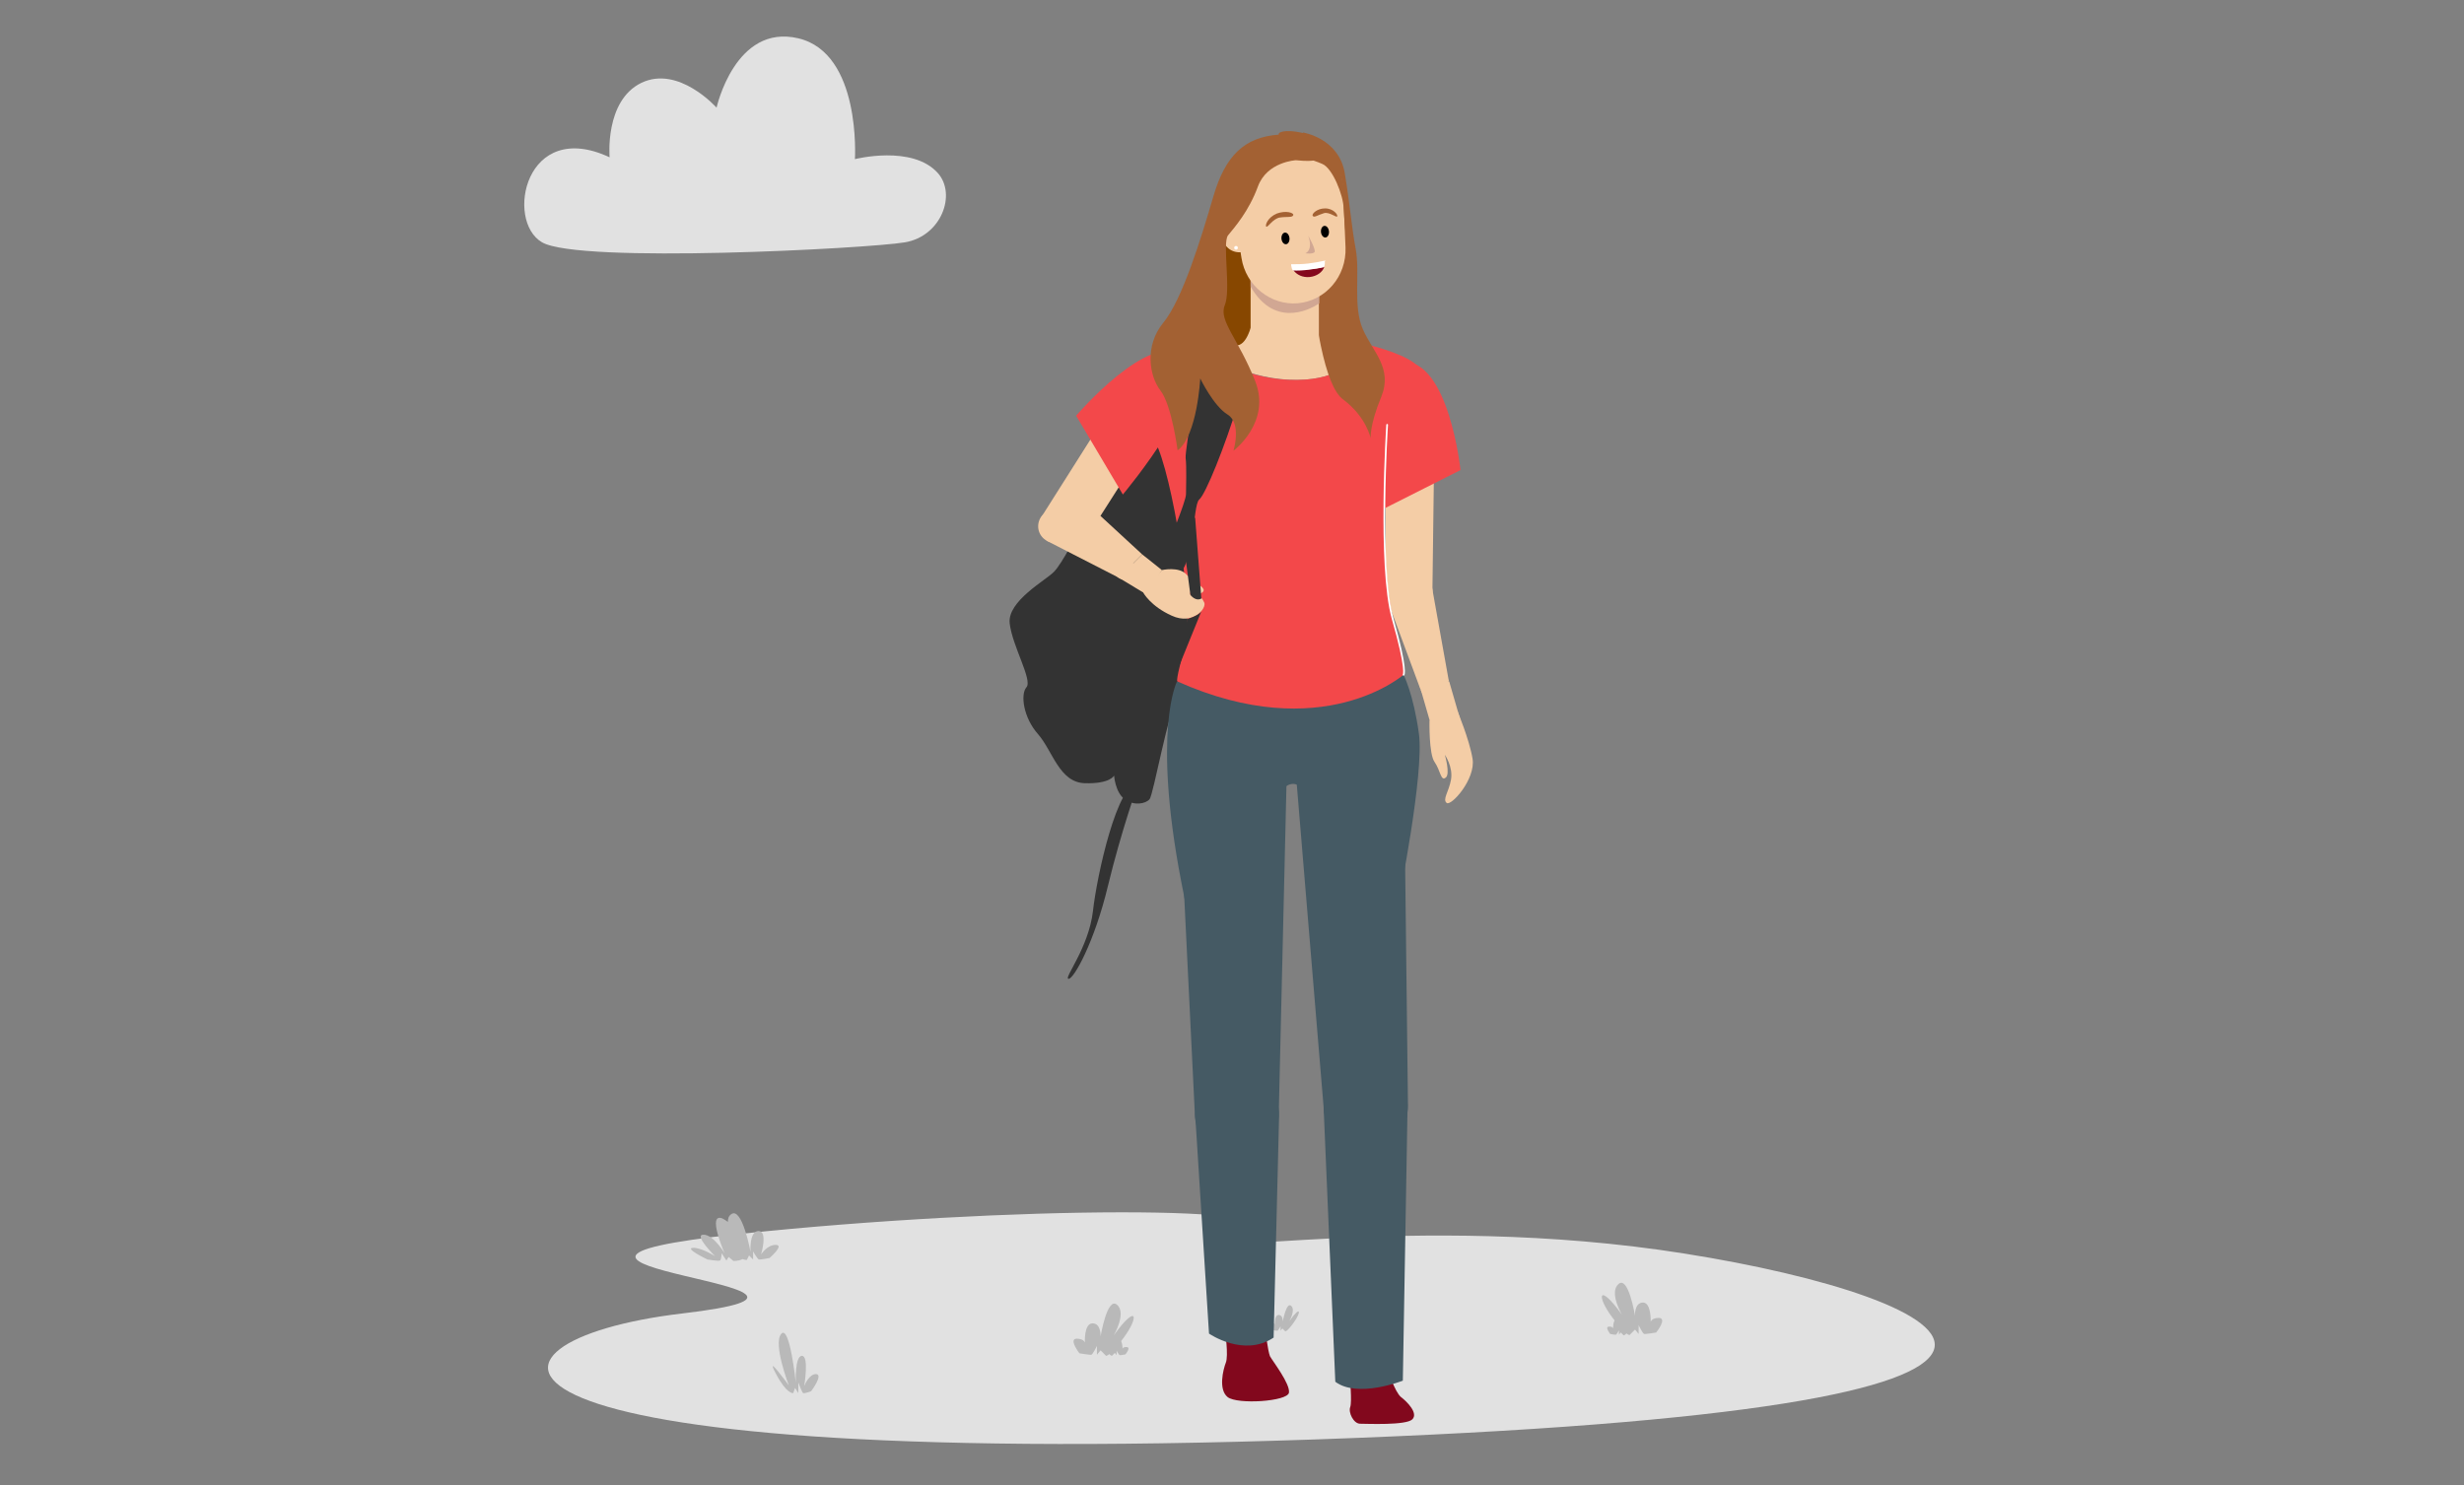 <?xml version="1.0" encoding="utf-8"?>
<!-- Generator: Adobe Illustrator 26.3.1, SVG Export Plug-In . SVG Version: 6.00 Build 0)  -->
<svg version="1.1" id="Layer_1" xmlns="http://www.w3.org/2000/svg" xmlns:xlink="http://www.w3.org/1999/xlink" x="0px" y="0px"
	 viewBox="0 0 675 407" style="enable-background:new 0 0 675 407;" xml:space="preserve">
<rect x="0" y="0" width="675" height="407" fill="#808080" stroke="none"/>
<style type="text/css">
	.st0{fill:#E1E1E1;}
	.st1{fill:#B9B9B9;}
	.st2{fill:#333333;}
	.st3{fill:#F4CDA6;}
	.st4{fill:#F3484A;}
	.st5{fill:#82081D;}
	.st6{fill:#455A64;}
	.st7{fill:#A36133;}
	.st8{fill:#874700;}
	.st9{fill:#D1A793;}
	.st10{fill:#FFFFFF;}
	.st11{fill:#84081D;}
	.st12{fill:none;stroke:#FFFFFF;stroke-width:0.476;stroke-linecap:round;stroke-linejoin:round;}
</style>
<g>
	<g>
		<path class="st0" d="M202.6,338.1c73.7-7.8,158.7-8,138,0c-20.7,8,45.8-6.6,121,5.4c75.1,11.9,140,42.5-101.1,50.9
			c-241.2,8.3-236.8-27-173.7-34.5C249.8,352.5,119.9,346.9,202.6,338.1L202.6,338.1z"/>
		<path class="st0" d="M256.9,47.4c5.2,5.8,1,17.3-9,19s-89.2,5.9-99.4,0c-10.2-5.9-4.6-34.1,18.5-23.3c0,0-1.4-15.5,8.7-20.4
			c10.2-4.9,20.6,6.8,20.6,6.8s5.1-23.1,22.4-19s15.5,33.1,15.5,33.1S249.9,39.6,256.9,47.4z"/>
		<path class="st1" d="M212.6,341.1c-2.4-0.1-4.1,2.6-4.1,2.6s1.9-6.4-0.7-6.4c-2.6,0-2.2,5.7-2.2,5.7s-2.3-12.5-5.3-10.3
			c-0.7,0.5-0.9,1.2-0.9,2.1c-0.4-0.3-0.9-0.6-1.4-0.9c-4.5-1.9,0.5,9.5,0.5,9.5s-3-5.1-5.8-5.1s3.2,5.9,3.2,5.9s-3.6-2.3-6-2.3
			c-2.6,0.1,3.9,3.2,3.9,3.2s3,0.5,3.4,0.3c0.4-0.1,0.5-2,0.5-2l1.3,2l0.6-1l1.3,1.1c0,0,1.3,0.1,2.5-0.5c0.9,0.3,1.2,0.2,1.2,0.2
			l0.6-1.2l1.1,1.1v-2.2c0,0,1.2,2.1,1.6,2.2c0.4,0.1,2.9-0.4,2.9-0.4S214.9,341.2,212.6,341.1L212.6,341.1z"/>
		<g>
			<path class="st1" d="M453.7,365.1c0,0-2.9,0.5-3.3,0.4c-0.4-0.1-1.5-2.4-1.5-2.4v2.4l-1-1.2l-1.5,1.5c0,0-1,0.2-4.7-4.8
				c-4.5-6-3.8-9.7,2.6-0.8c0,0-3.6-6.1-0.9-8.4c2.7-2.3,4.5,8.7,4.5,8.7s-0.2-3.6,2.2-3.6c2.3,0,2.1,5.3,2.1,5.3s0.2-1.1,2.3-1.1
				C456.8,361.3,453.7,365.1,453.7,365.1L453.7,365.1z"/>
			<path class="st1" d="M441.1,365.5c0,0,1.4,0.3,1.6,0.2c0.2-0.1,0.8-1.2,0.8-1.2v1.2l0.5-0.6l0.8,0.8c0,0,0.5,0.1,2.3-2.4
				c2.2-3.1,1.9-4.8-1.2-0.4c0,0,1.8-3.1,0.5-4.2c-1.3-1.2-2.3,4.3-2.3,4.3s0.1-1.8-1.1-1.8s-1.1,2.6-1.1,2.6s-0.1-0.6-1.2-0.5
				C439.6,363.6,441.1,365.5,441.1,365.5L441.1,365.5z"/>
		</g>
		<g>
			<path class="st1" d="M295.7,370.8c0,0,2.9,0.5,3.3,0.4c0.4-0.2,1.5-2.4,1.5-2.4v2.4l1-1.2l1.5,1.5c0,0,1,0.2,4.7-4.8
				c4.5-6,3.8-9.7-2.6-0.8c0,0,3.6-6.1,0.9-8.4s-4.5,8.7-4.5,8.7s0.2-3.6-2.2-3.6c-2.4,0-2.1,5.3-2.1,5.3s-0.2-1.1-2.3-1.1
				C292.7,366.9,295.7,370.8,295.7,370.8L295.7,370.8z"/>
			<path class="st1" d="M308.3,371.1c0,0-1.4,0.3-1.6,0.2c-0.2-0.1-0.8-1.2-0.8-1.2v1.2l-0.5-0.6l-0.8,0.8c0,0-0.5,0.1-2.3-2.4
				c-2.2-3.1-1.9-4.8,1.2-0.4c0,0-1.8-3.1-0.5-4.2c1.3-1.2,2.3,4.3,2.3,4.3s-0.1-1.8,1.1-1.8s1.1,2.6,1.1,2.6s0.1-0.6,1.2-0.5
				C309.9,369.2,308.3,371.1,308.3,371.1L308.3,371.1z"/>
		</g>
		<path class="st1" d="M222.2,381.2c0,0-1.9,0.7-2.2,0.5c-0.3-0.2-1.3-2.9-1.3-2.9v2.9l-0.9-1.4l-0.5,1.4c0,0-1.7,0.5-4.8-5.4
			s3.6,3.3,3.6,3.3s-4.4-11.4-2.1-14.1c2.3-2.8,4,13.3,4,13.3s-0.3-7.3,1.7-7.3s0.6,8.3,0.6,8.3s1.3-3.4,3.3-3.3
			C225.6,376.7,222.2,381.2,222.2,381.2L222.2,381.2z"/>
		<path class="st1" d="M348.4,364.4c0,0,1.4,0.3,1.6,0.2c0.2-0.1,0.8-1.2,0.8-1.2v1.2l0.5-0.6l0.8,0.8c0,0,0.5,0.1,2.3-2.4
			c2.2-3.1,1.9-4.8-1.2-0.4c0,0,1.8-3.1,0.5-4.2c-1.3-1.2-2.3,4.3-2.3,4.3s0.1-1.8-1.1-1.8s-1.1,2.6-1.1,2.6s-0.1-0.6-1.2-0.5
			C347,362.5,348.4,364.4,348.4,364.4L348.4,364.4z"/>
	</g>
	<g>
		<path class="st2" d="M312.3,121.3c0,0-15.8,20.9-16.3,22.6c-0.5,1.7-5,10.5-7.3,12.8c-2.2,2.3-12.8,8-12.1,14.1
			c0.7,6.2,6.3,15.5,4.6,17.5c-1.7,1.9-0.9,8.3,3.2,12.9c4,4.6,5.8,13.2,12.8,13.4s8-2.1,8-2.1s0.3,4.6,2.9,6.5s5.8,1.2,6.8,0
			c1.1-1.2,5.3-25.2,7.6-27.2c2.3-1.9,8.8-15.2,10.7-24.2C334.9,158.6,321.5,114.4,312.3,121.3L312.3,121.3z"/>
		<polygon class="st3" points="311.9,99.6 324.4,105.4 296.4,149.3 285,142.1 		"/>
		<path class="st4" d="M307.6,135.5l-12.8-21.6c0,0,20.1-23.5,29.4-16.5C333.6,104.6,307.6,135.5,307.6,135.5L307.6,135.5z"/>
		<path class="st5" d="M380.2,375.4c0,0,1.9,6,3.6,7.4c1.6,1.2,4.8,4.4,3.1,6.1s-12.5,1.2-14.3,1.2c-1.8,0-3.3-3.1-2.7-4.6
			c0.5-1.5-0.1-7.8-0.1-8.1C369.6,377.1,380.2,375.4,380.2,375.4z"/>
		<path class="st5" d="M346.6,364c0,0.3,0.7,6.1,1.3,7.6c0.7,1.3,5.6,7.6,5.2,10c-0.4,2.4-14.1,3.3-16.8,1.2
			c-2.6-2.1-1.2-7.6-0.5-9.4c0.8-1.9-0.2-8.7-0.2-8.7L346.6,364L346.6,364z"/>
		<g>
			<g>
				<circle class="st3" cx="393" cy="187.8" r="4"/>
				
					<rect x="390.6" y="187.5" transform="matrix(0.961 -0.278 0.278 0.961 -38.28 117.353)" class="st3" width="8.1" height="12.4"/>
				<path class="st3" d="M391.6,197.5l7.6-2.8c0,0,3.3,7.8,4.2,13.2c0.9,5.6-5.9,13.1-7.1,12.1c-1.2-1,0.6-3,1.2-6.4
					c0.6-3.5-1.7-6.8-1.7-6.8s1.6,5.4,0.2,6.3c-1.3,1-1.4-2-3-4.3C391.4,206.6,391.6,197.5,391.6,197.5L391.6,197.5z"/>
			</g>
			<g>
				<polygon class="st3" points="393.1,107.6 379.6,107.6 379.6,162.1 392.4,162.2 				"/>
				<circle class="st3" cx="386.3" cy="107.6" r="6.8"/>
			</g>
			<g>
				<polygon class="st3" points="389.1,188.8 396.9,186.6 392.2,160.4 379.9,164 				"/>
				<circle class="st3" cx="386" cy="162.2" r="6.4"/>
			</g>
		</g>
		<path class="st4" d="M377.7,140.1l22.4-11.3c0,0-3.2-30.4-16-29.7C372.2,99.8,377.7,140.1,377.7,140.1L377.7,140.1z"/>
		<g>
			<g>
				<path class="st3" d="M374.3,312.1L374.3,312.1c-5,0.1-9.1-3.8-9.3-8.8l-7.8-102.4c-0.5-6.8,4.8-12.6,11.6-12.8l0,0
					c6.8-0.2,12.4,5.4,12.3,12.2l2,102.6C383.3,307.8,379.3,311.9,374.3,312.1L374.3,312.1z"/>
				<circle class="st3" cx="369.3" cy="200" r="3.6"/>
			</g>
			<g>
				<path class="st6" d="M374.4,314.6L374.4,314.6c-6.3,0.2-11.6-4.9-11.8-11.2l-8.5-102.2c-0.6-8.6,6.1-16,14.8-16.3l0,0
					c8.6-0.2,15.7,6.8,15.6,15.4l1.2,102.4C385.9,309.1,380.8,314.4,374.4,314.6L374.4,314.6z"/>
				<circle class="st4" cx="369.3" cy="200.1" r="4.5"/>
			</g>
		</g>
		<g>
			<circle class="st3" cx="374.1" cy="303.1" r="4.8"/>
			<g>
				<circle class="st4" cx="374.1" cy="303.1" r="6.1"/>
				<path class="st6" d="M384.3,378.3c0,0-12.4,4.9-18.5,0.3l-3.2-75.1c-0.2-6.3,4.9-11.6,11.2-11.8l0,0c6.3-0.2,11.6,4.9,11.8,11.2
					L384.3,378.3z"/>
			</g>
		</g>
		<g>
			<g>
				<path class="st3" d="M338.6,314.2L338.6,314.2c5,0.1,9.1-3.8,9.3-8.8l1.6-102.4c0.5-6.8-4.8-12.6-11.6-12.8l0,0
					c-6.8-0.2-12.4,5.4-12.3,12.2l4.2,102.6C329.7,309.9,333.6,314.1,338.6,314.2L338.6,314.2z"/>
				
					<ellipse transform="matrix(0.16 -0.987 0.987 0.16 83.937 503.092)" class="st3" cx="337.6" cy="202.2" rx="3.6" ry="3.6"/>
			</g>
			<g>
				<path class="st6" d="M338.5,316.7L338.5,316.7c6.3,0.2,11.6-4.9,11.8-11.2l2.4-102.2c0.6-8.6-6.1-16-14.8-16.3l0,0
					c-8.6-0.2-15.7,6.8-15.6,15.4l5,102.4C327.2,311.3,332.2,316.6,338.5,316.7L338.5,316.7z"/>
				<circle class="st4" cx="337.6" cy="202.2" r="4.5"/>
			</g>
		</g>
		<g>
			<circle class="st3" cx="338.9" cy="305.2" r="4.8"/>
			<g>
				<circle class="st4" cx="338.9" cy="305.2" r="6.1"/>
				<path class="st6" d="M331.2,365.4c0,0,9.5,6.6,17.7,1.1l1.5-60.7c0.2-6.3-4.9-11.6-11.2-11.8l0,0c-6.3-0.2-11.6,4.9-11.8,11.2
					L331.2,365.4L331.2,365.4z"/>
			</g>
		</g>
		<path class="st6" d="M383.2,246.6c0,0,7-34.6,5.5-45.6c-1.5-10.9-4.2-16.1-4.2-16.1l-62.1,1.9c0,0-6.8,13.3,1.2,54.8
			c23,120.2,13.3-26.1,30.5-26.8C361.8,214.4,362.7,246.1,383.2,246.6L383.2,246.6z"/>
		<path class="st3" d="M373.1,94c-10.8-2.7-24.2-4.4-30.1-4.4c-5.5,0-12.6,2-18.1,3.9c6.7,4.6,17.9,10.7,30.5,10.6
			C367.4,104,371.6,98.4,373.1,94z"/>
		<path class="st4" d="M379.6,135.5c0,0,12.6-27.2,9.6-34c-1.2-2.9-8-5.5-16.1-7.5c-1.4,4.4-5.7,10-17.8,10.1
			c-12.6,0.2-23.8-5.9-30.5-10.6c-4.9,1.6-8.4,3.3-8.4,3.3c-6,2.4-4.7,15.4,0,24.1c4.7,8.7,10.9,46.9,8.3,56.1
			c-2.7,9.2-2.2,9.7-2.2,9.7c39.8,17.8,62.1-1.9,62.1-1.9c0.1-9-3.7-10.9-4.9-29.6S379.6,135.5,379.6,135.5L379.6,135.5z"/>
		<path class="st2" d="M319.4,150.6c0,0,5.6-13.4,5.5-15.2c0-1.7,0.2-7.6-0.1-9.9c-0.2-2.3,3.9-25.5,4.2-26.6
			c0.2-1.1,1.4-5.1,2.3-5.5s6.2,2.6,6.2,2.6s5.3,2.6,1.7,14.4s-8.9,25-10.7,26.5c-1.8,1.5-1.2,18.5-6.2,20.8
			S319.4,150.6,319.4,150.6L319.4,150.6z"/>
		<path class="st2" d="M311.8,214.7c0,0-4.6,12.8-8.3,28.1c-3.7,15.4-9.4,25.6-10.8,25.4c-1.4-0.1,5.5-8.4,6.7-18.5
			C300.5,239.7,306.2,214.1,311.8,214.7z"/>
		<g>
			<path class="st7" d="M356.9,36.3c0,0,9.9,1.5,11.5,11.2c1.6,9.8,1.8,14.3,3,20.8c1.2,6.5-0.8,15.5,1.9,21.8s8.3,10.7,5.1,18.6
				c-3.3,8-2.9,11.4-2.9,11.4s-1.2-5.9-7.5-10.6C357.6,102.1,356.9,36.3,356.9,36.3L356.9,36.3z"/>
			<path class="st8" d="M334.1,54c3.1-2.6,3.7-4.5,7.4,0.3s3,26.1,2,31.8c-1,5.7-3,9.8-6.1,8.2c-3.2-1.6-9.6-21.6-6.3-28.9
				C334.2,58,334.1,54,334.1,54L334.1,54z"/>
			<g>
				<path class="st3" d="M351.3,63.4h1.3c4.8,0,8.7,3.9,8.7,8.7v21.1c0,4.8-3.9,8.7-8.7,8.7h-1.3c-4.8,0-8.7-3.9-8.7-8.7V72.1
					C342.6,67.3,346.5,63.4,351.3,63.4z"/>
				<path class="st9" d="M352,63.4c-5.2,0-9.4,3.6-9.4,8.2v6.9c6.2,10.9,15.5,6.9,18.8,4.6V71.5C361.4,67,357.2,63.4,352,63.4
					L352,63.4z"/>
				<ellipse class="st3" cx="352" cy="91.9" rx="4.4" ry="3.8"/>
				<ellipse class="st9" cx="352" cy="73" rx="4.4" ry="3.8"/>
			</g>
			<g>
				<path class="st3" d="M351.1,37L351.1,37c-8.5,0.9-14.7,8.7-13.6,17.5l2.6,16.2c1.2,7.6,8,13,15.4,12.4l0,0
					c7.7-0.7,13.4-7.4,13.1-15.3l-0.7-16.5C367.1,42.6,359.6,36.1,351.1,37z"/>
				<path class="st3" d="M340.4,69.1h-0.3c-2.7,0.3-5-1.6-5.3-4.3l0,0c-0.3-2.7,1.6-5,4.3-5.3h0.3L340.4,69.1L340.4,69.1z"/>
				
					<ellipse transform="matrix(0.995 -9.618963e-02 9.618963e-02 0.995 -4.423 35.223)" cx="363.1" cy="63.5" rx="1.1" ry="1.6"/>
				<ellipse transform="matrix(0.995 -0.104 0.104 0.995 -4.883 36.959)" cx="352" cy="65.3" rx="1.1" ry="1.6"/>
				<path class="st7" d="M354.3,58.9c0.1-0.6-2-1.3-4.5-0.4c-2.6,1.1-3.3,3.3-2.9,3.6s1.8-2.2,3.7-2.5
					C352.6,59.3,354.1,59.7,354.3,58.9L354.3,58.9z"/>
				<path class="st7" d="M359.6,59.1c-0.3-0.5,1.2-2,3.4-2c2.3,0,3.6,1.8,3.3,2.2c-0.2,0.4-2.1-1.3-3.6-0.9
					C361,58.9,359.9,59.8,359.6,59.1L359.6,59.1z"/>
				<circle class="st10" cx="338.6" cy="67.9" r="0.5"/>
				<path class="st9" d="M358.4,64.6c0,0,2.2,3.9,1.7,4.5c-0.5,0.6-2.5,0.3-2.5,0.3S359.8,68.7,358.4,64.6L358.4,64.6z"/>
				<g>
					<path class="st11" d="M354.3,74c0.9,1.3,2.6,2.1,4.5,1.9c1.9-0.2,3.5-1.3,4-2.8c-1.2,0.3-2.7,0.6-4.2,0.7
						C357.1,74,355.6,74,354.3,74z"/>
					<path class="st10" d="M363,71.4c-1.3,0.3-3,0.6-4.6,0.8c-1.6,0.2-3.3,0.2-4.7,0.2c0,0.1,0,0.2,0,0.3c0.1,0.6,0.2,1.1,0.5,1.4
						c1.3,0.1,2.8,0,4.3-0.2c1.5-0.2,3-0.4,4.2-0.7c0.2-0.5,0.3-1.1,0.2-1.5C363.1,71.5,363.1,71.4,363,71.4L363,71.4z"/>
				</g>
				<path class="st7" d="M355,43.9c0,0-7.9,0.4-10.4,7.2c-2.5,6.8-6.4,11.2-8.2,13.4c-1.6,2.2,0.9,15-0.9,19.2
					c-1.7,4.2,3.8,9.2,8.3,20.6c4.6,11.4-5.9,19.2-5.9,19.2s2.3-7.5-1.6-9.9c-3.9-2.4-7.5-9.9-7.5-9.9s-0.8,15.7-6.2,19.7
					c0,0-1.6-12.4-4.7-16.4c-3.1-4-4.4-12.3,0.8-18.6c5.2-6.3,10.4-23.3,13.7-34.6c3.3-11.3,8.6-16.2,17.8-16.9
					c9.1-0.7,10.7,6.6,10.7,6.6S360.9,44.5,355,43.9L355,43.9z"/>
				<path class="st7" d="M358.9,43.7c0,0,0.6,0.1,3.3,1.2c2.8,1.1,5.8,8.5,5.9,12.3c0.2,3.7,0.6,7.5,0.6,7.5s0.7-1.8,0-9
					s-2.7-15.2-6.5-17.2c-6.8-3.6-12.9-2.8-11.8-1.4C351.3,38.3,358.9,43.7,358.9,43.7z"/>
			</g>
		</g>
		<g>
			<circle class="st3" cx="308" cy="155.9" r="2.9"/>
			<polygon class="st3" points="318.3,156.2 314.1,162.9 306.5,158.3 312.9,151.9 			"/>
			<path class="st3" d="M318.3,156.2l-5.1,6.2c0,0,2,3.7,7.8,6.3c5.9,2.7,9.6-2.1,8.9-3.6c-0.7-1.5-0.9-1.2-0.9-1.2
				c-4-0.5-2.8-1.7-2.8-1.7s1.6,1.3,3.2,0.1c1.5-1.2-2.2-2.5-4.3-4.8C323.1,155.1,318.3,156.2,318.3,156.2L318.3,156.2z"/>
		</g>
		<g>
			<polygon class="st3" points="312.9,151.9 306.5,158.3 286.6,148.1 301.4,141.3 			"/>
			<circle class="st3" cx="288.9" cy="144.2" r="4.5"/>
		</g>
		<path class="st12" d="M384.5,184.9c0,0,1.1-1.1-3-15.4c-4-14.3-1.5-53.1-1.5-53.1"/>
		<path class="st2" d="M329.1,164l-1.7-22.2c0,0-3.9,3.8-3.6,4.7c0.3,0.9,2.3,16.5,2.3,16.5S327.5,164.9,329.1,164L329.1,164z"/>
		<path class="st2" d="M329.1,167.5l-6.7,16.5l2.9-14.4C325.2,169.6,328.4,168.7,329.1,167.5z"/>
	</g>
</g>
</svg>

